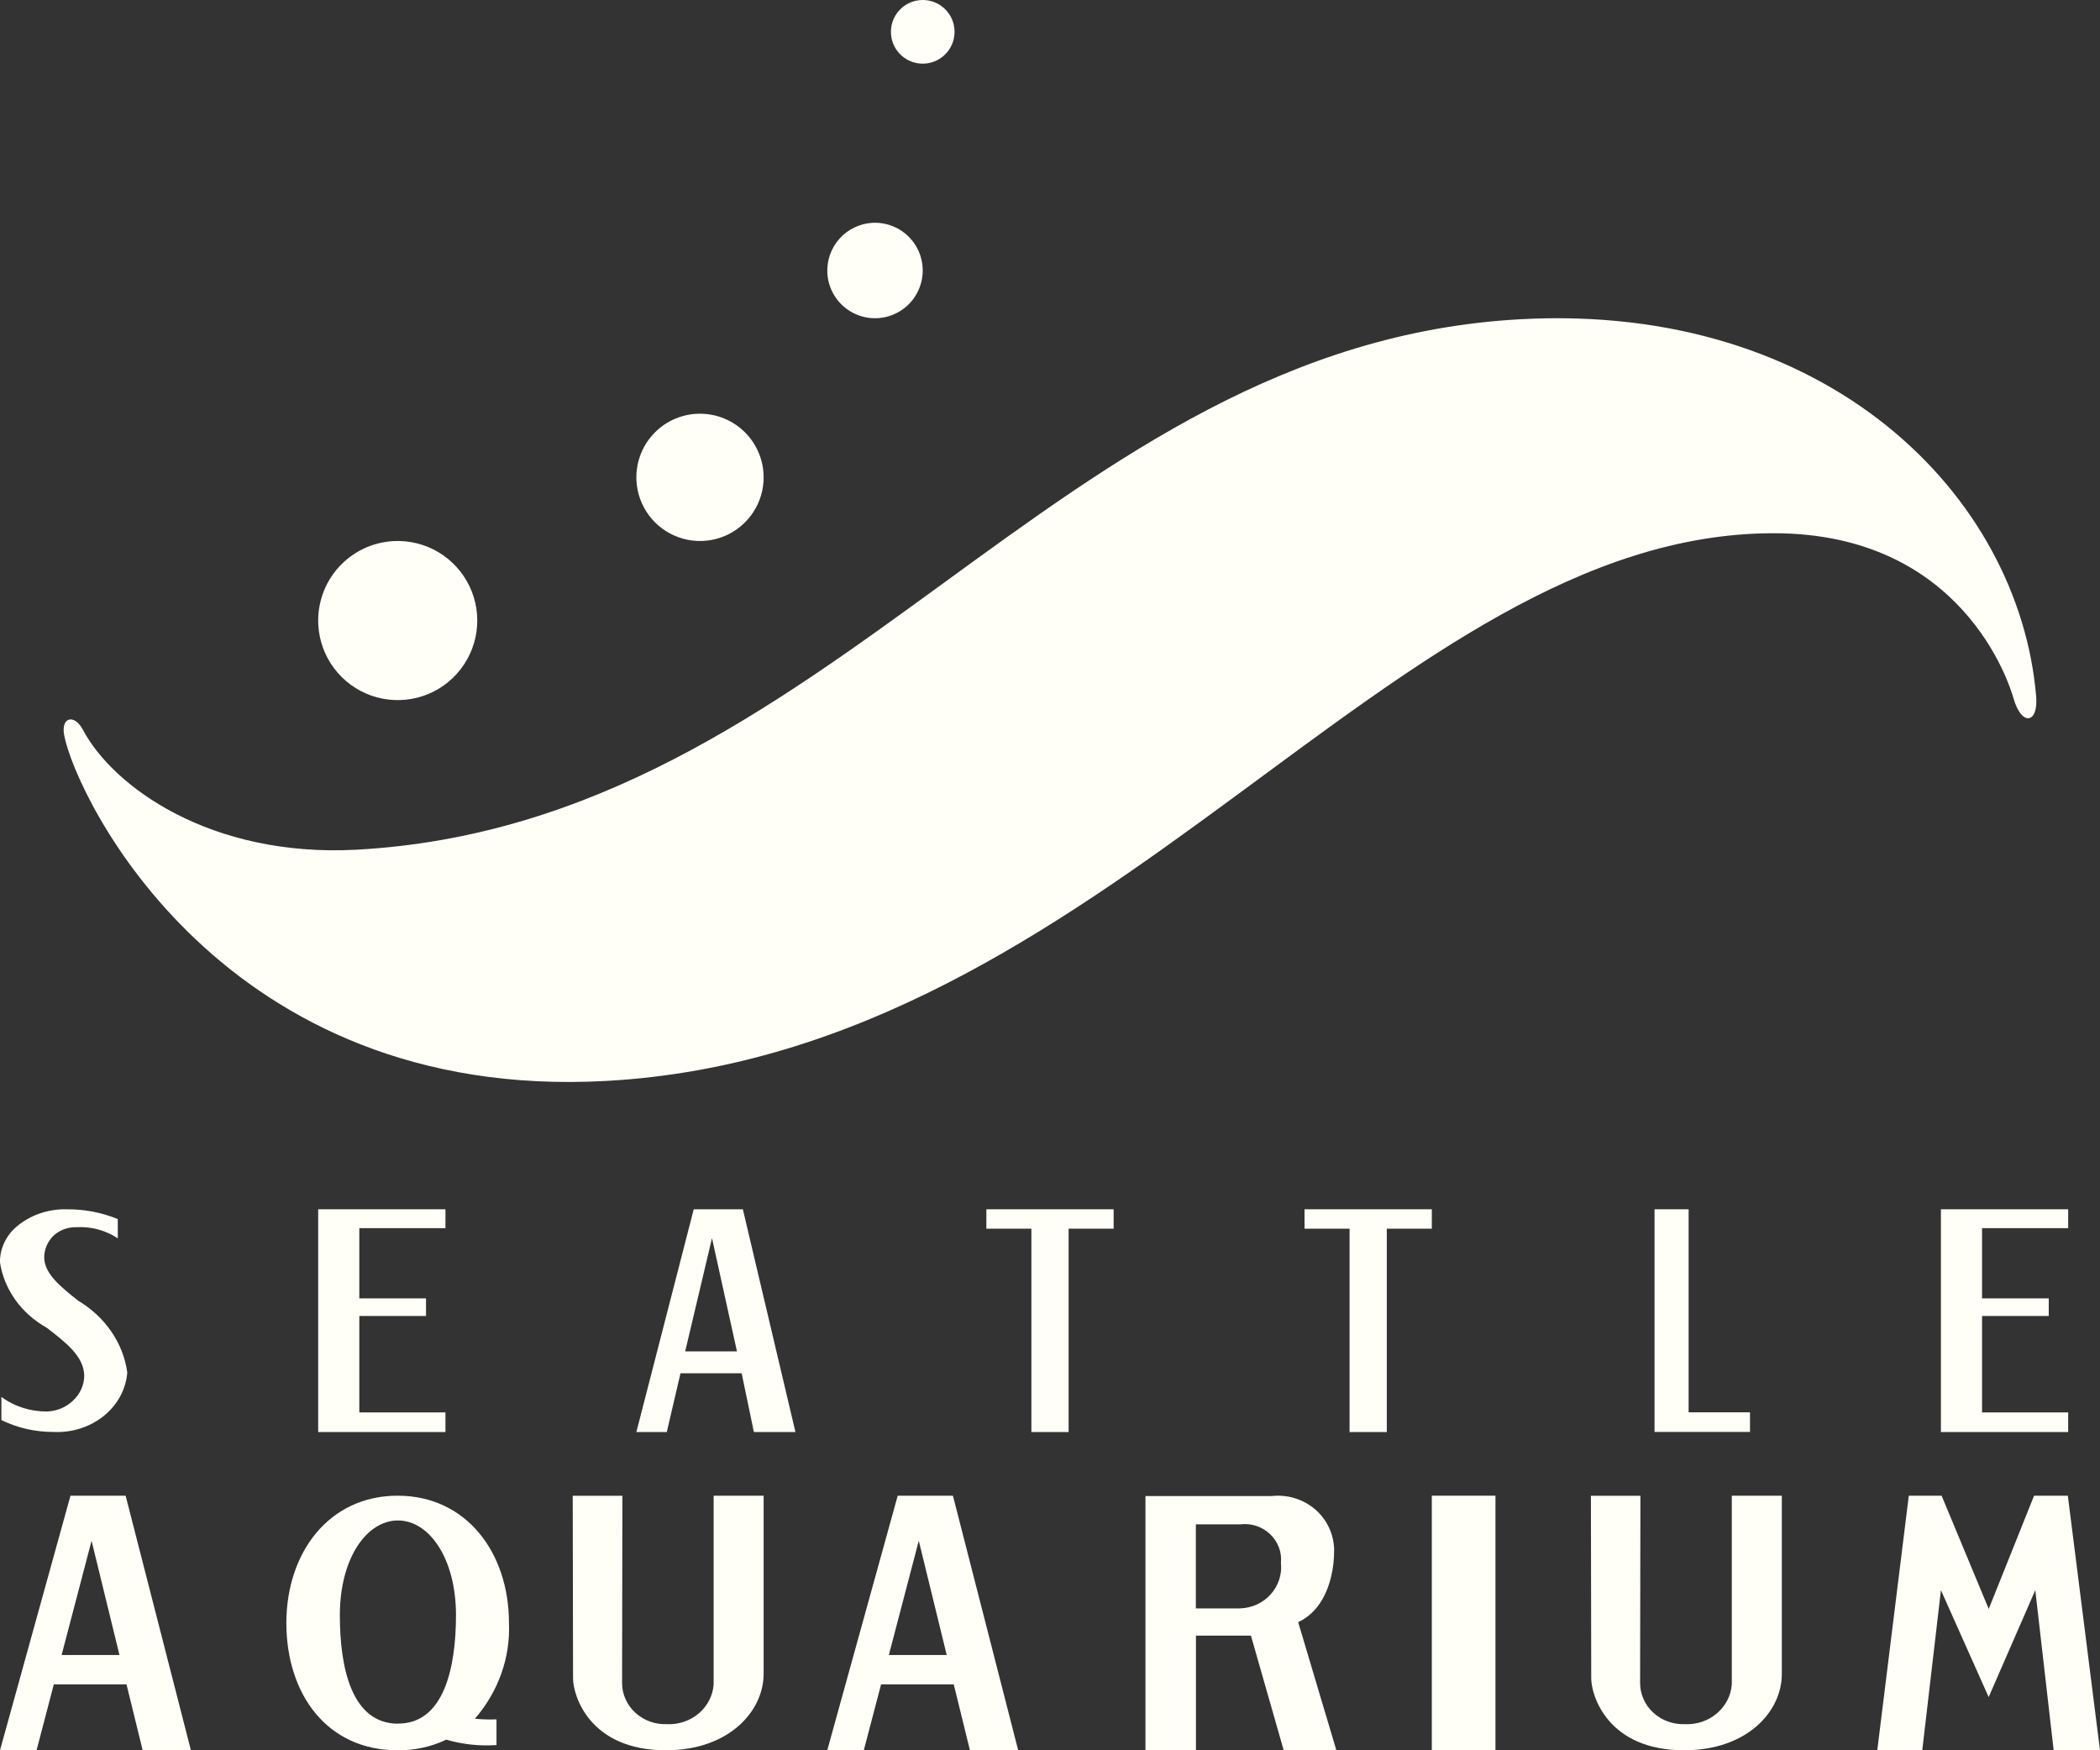 <svg width="66" height="55" viewBox="0 0 66 55" fill="none" xmlns="http://www.w3.org/2000/svg">
<rect x="0" y="0" width="66" height="55" fill="#333333" stroke="none"/>
<g clip-path="url(#clip0_981_1546)">
<path fill-rule="evenodd" clip-rule="evenodd" d="M19.047 33.967C34.794 33.106 43.734 16.756 55.746 16.756C61.68 16.756 63.151 21.489 63.284 21.95C63.532 22.821 64.064 22.75 63.994 21.886C63.459 15.553 57.429 9.504 47.777 10.032C33.137 10.832 26.146 25.881 11.202 26.701C6.611 26.946 3.552 24.719 2.606 22.933C2.334 22.421 1.902 22.533 2.02 23.119C2.404 25.065 6.98 34.628 19.047 33.967Z" fill="#FFFFF8"/>
<path fill-rule="evenodd" clip-rule="evenodd" d="M12.367 17.003C12.861 16.977 13.351 17.098 13.776 17.35C14.201 17.603 14.542 17.976 14.755 18.421C14.969 18.867 15.045 19.366 14.975 19.856C14.904 20.345 14.69 20.802 14.36 21.17C14.03 21.538 13.598 21.8 13.119 21.922C12.64 22.044 12.136 22.022 11.669 21.858C11.203 21.694 10.796 21.395 10.5 21C10.203 20.604 10.031 20.13 10.004 19.636C9.986 19.308 10.033 18.979 10.142 18.669C10.251 18.359 10.42 18.074 10.64 17.829C10.859 17.585 11.125 17.386 11.421 17.244C11.718 17.103 12.039 17.021 12.367 17.003Z" fill="#FFFFF8"/>
<path fill-rule="evenodd" clip-rule="evenodd" d="M21.892 13.003C22.287 12.982 22.68 13.078 23.02 13.28C23.36 13.481 23.633 13.779 23.804 14.136C23.975 14.493 24.036 14.893 23.98 15.284C23.924 15.676 23.753 16.042 23.488 16.336C23.224 16.631 22.878 16.84 22.495 16.938C22.112 17.036 21.708 17.018 21.335 16.886C20.962 16.755 20.636 16.515 20.399 16.199C20.162 15.882 20.024 15.502 20.003 15.107C19.989 14.845 20.026 14.583 20.114 14.335C20.201 14.087 20.336 13.859 20.512 13.664C20.687 13.468 20.899 13.309 21.136 13.196C21.373 13.083 21.63 13.017 21.892 13.003Z" fill="#FFFFF8"/>
<path fill-rule="evenodd" clip-rule="evenodd" d="M27.416 7.002C27.712 6.986 28.007 7.057 28.263 7.208C28.518 7.359 28.723 7.583 28.852 7.85C28.98 8.118 29.027 8.417 28.985 8.711C28.943 9.005 28.815 9.28 28.617 9.501C28.419 9.722 28.16 9.879 27.873 9.953C27.585 10.027 27.282 10.014 27.002 9.915C26.722 9.817 26.478 9.637 26.3 9.4C26.122 9.162 26.018 8.878 26.002 8.581C25.982 8.185 26.119 7.796 26.384 7.5C26.649 7.205 27.02 7.026 27.416 7.002Z" fill="#FFFFF8"/>
<path fill-rule="evenodd" clip-rule="evenodd" d="M28.943 0.002C29.14 -0.01 29.337 0.038 29.507 0.138C29.678 0.239 29.815 0.387 29.901 0.565C29.987 0.744 30.018 0.943 29.99 1.139C29.963 1.335 29.878 1.518 29.746 1.666C29.614 1.814 29.442 1.919 29.25 1.968C29.059 2.018 28.857 2.009 28.67 1.944C28.483 1.879 28.32 1.759 28.201 1.601C28.082 1.443 28.013 1.254 28.002 1.056C27.987 0.791 28.078 0.532 28.254 0.334C28.431 0.136 28.678 0.017 28.943 0.002Z" fill="#FFFFF8"/>
<path d="M0.045 44.624C0.545 44.869 1.103 44.997 1.671 44.997C2.25 45.027 2.82 44.848 3.256 44.498C3.692 44.149 3.959 43.656 4 43.128C3.938 42.672 3.767 42.234 3.5 41.844C3.233 41.454 2.876 41.122 2.454 40.871C1.886 40.418 1.401 40.026 1.39 39.521C1.386 39.261 1.494 39.011 1.689 38.823C1.782 38.738 1.893 38.671 2.015 38.626C2.137 38.581 2.268 38.56 2.4 38.563C2.865 38.537 3.326 38.661 3.702 38.913V38.307C3.205 38.103 2.666 37.999 2.122 38.001C1.819 37.991 1.518 38.037 1.236 38.136C0.954 38.236 0.697 38.387 0.481 38.58C0.325 38.723 0.202 38.894 0.12 39.081C0.037 39.268 -0.004 39.469 0 39.671C0.064 40.091 0.229 40.493 0.484 40.849C0.738 41.204 1.076 41.503 1.473 41.725C2.071 42.187 2.633 42.622 2.647 43.218C2.648 43.366 2.617 43.513 2.555 43.651C2.494 43.788 2.404 43.913 2.289 44.018C2.079 44.22 1.792 44.34 1.487 44.354C0.962 44.36 0.451 44.198 0.044 43.895V44.623L0.045 44.624Z" fill="#FFFFF8"/>
<path d="M10 45H14V44.383H11.293V41.353H13.389V40.8H11.293V38.593H14V38H10V45Z" fill="#FFFFF8"/>
<path d="M23.694 45H25L23.347 38H21.803L20 45H20.956L21.387 43.153H23.309L23.694 45ZM23.162 42.466H21.534L22.377 38.907L23.162 42.466Z" fill="#FFFFF8"/>
<path d="M32.415 45H33.585V38.61H35V38H31V38.61H32.415V45Z" fill="#FFFFF8"/>
<path d="M42.415 45H43.585V38.61H45V38H41V38.61H42.415V45Z" fill="#FFFFF8"/>
<path d="M52 44.997H55V44.38H53.071V38H52V45V44.997Z" fill="#FFFFF8"/>
<path d="M61 45H65V44.383H62.293V41.353H64.389V40.8H62.293V38.593H65V38H61V45Z" fill="#FFFFF8"/>
<path d="M20.926 55C18.528 55 18.01 53.282 18.01 52.736C18.01 52.736 18.01 52.541 18 47.003H19.561C19.551 52.697 19.551 52.881 19.551 52.881C19.55 53.056 19.586 53.229 19.658 53.39C19.729 53.551 19.833 53.697 19.965 53.818C20.097 53.939 20.253 54.034 20.423 54.096C20.594 54.158 20.776 54.186 20.959 54.179C21.326 54.197 21.687 54.075 21.962 53.841C22.237 53.607 22.405 53.279 22.429 52.928V47H24V52.597C23.999 53.769 22.916 55 20.926 55Z" fill="#FFFFF8"/>
<path d="M52.929 55C50.529 55 50.01 53.282 50.01 52.736C50.01 52.736 50.01 52.541 50 47.003H51.556C51.546 52.697 51.546 52.881 51.546 52.881C51.545 53.056 51.581 53.229 51.653 53.39C51.724 53.551 51.829 53.697 51.961 53.818C52.092 53.939 52.248 54.034 52.419 54.096C52.59 54.158 52.773 54.186 52.955 54.179C53.324 54.197 53.684 54.075 53.959 53.841C54.235 53.607 54.403 53.279 54.428 52.928V47H56V52.597C56.006 53.769 54.921 55 52.929 55Z" fill="#FFFFF8"/>
<path d="M40.8 50.974L42 55H40.345L39.315 51.397H37.587V55H36V47.011H39.972C40.229 46.983 40.488 47.01 40.732 47.091C40.976 47.172 41.2 47.304 41.386 47.477C41.572 47.651 41.717 47.863 41.81 48.098C41.903 48.332 41.943 48.584 41.926 48.835C41.926 48.835 41.948 50.436 40.8 50.974ZM38.978 47.9H37.584V50.541H38.978C39.16 50.535 39.34 50.493 39.504 50.418C39.669 50.342 39.816 50.234 39.936 50.1C40.056 49.966 40.147 49.81 40.202 49.641C40.258 49.471 40.277 49.292 40.258 49.115C40.275 48.949 40.253 48.781 40.194 48.624C40.135 48.467 40.04 48.324 39.917 48.208C39.795 48.091 39.646 48.003 39.484 47.949C39.321 47.896 39.148 47.879 38.978 47.9Z" fill="#FFFFF8"/>
<path d="M45 55V47H47V55H45Z" fill="#FFFFF8"/>
<path d="M64.544 55L63.966 49.969L62.501 53.328L61.001 49.969L60.414 55H59L59.991 47H61.022L62.503 50.559L63.928 47H64.989L66 55H64.544Z" fill="#FFFFF8"/>
<path d="M14.925 54.008C15.662 53.157 16.043 52.089 15.996 51C15.996 48.793 14.659 47 12.498 47C10.337 47 9 48.79 9 51C9 53.21 10.255 55 12.498 55C13.029 55.005 13.554 54.891 14.026 54.666C14.536 54.815 15.071 54.873 15.604 54.836V54.029C15.377 54.038 15.15 54.031 14.925 54.008ZM12.516 54.165C11.068 54.165 10.681 52.451 10.681 50.756C10.681 48.963 11.526 47.778 12.506 47.778C13.485 47.778 14.331 48.963 14.331 50.756C14.33 52.447 13.934 54.161 12.516 54.161V54.165Z" fill="#FFFFF8"/>
<path d="M4.484 55H6L3.948 47H2.215L0 55H1.149L1.691 52.929H3.976L4.484 55ZM1.936 52.007L2.878 48.416L3.755 52.007H1.936Z" fill="#FFFFF8"/>
<path d="M30.484 55H32L29.949 47H28.214L26 55H27.148L27.691 52.929H29.975L30.484 55ZM27.935 52.007L28.876 48.415L29.754 52.007H27.935Z" fill="#FFFFF8"/>
</g>
<defs>
<clipPath id="clip0_981_1546">
<rect width="66" height="55" fill="white"/>
</clipPath>
</defs>
</svg>

